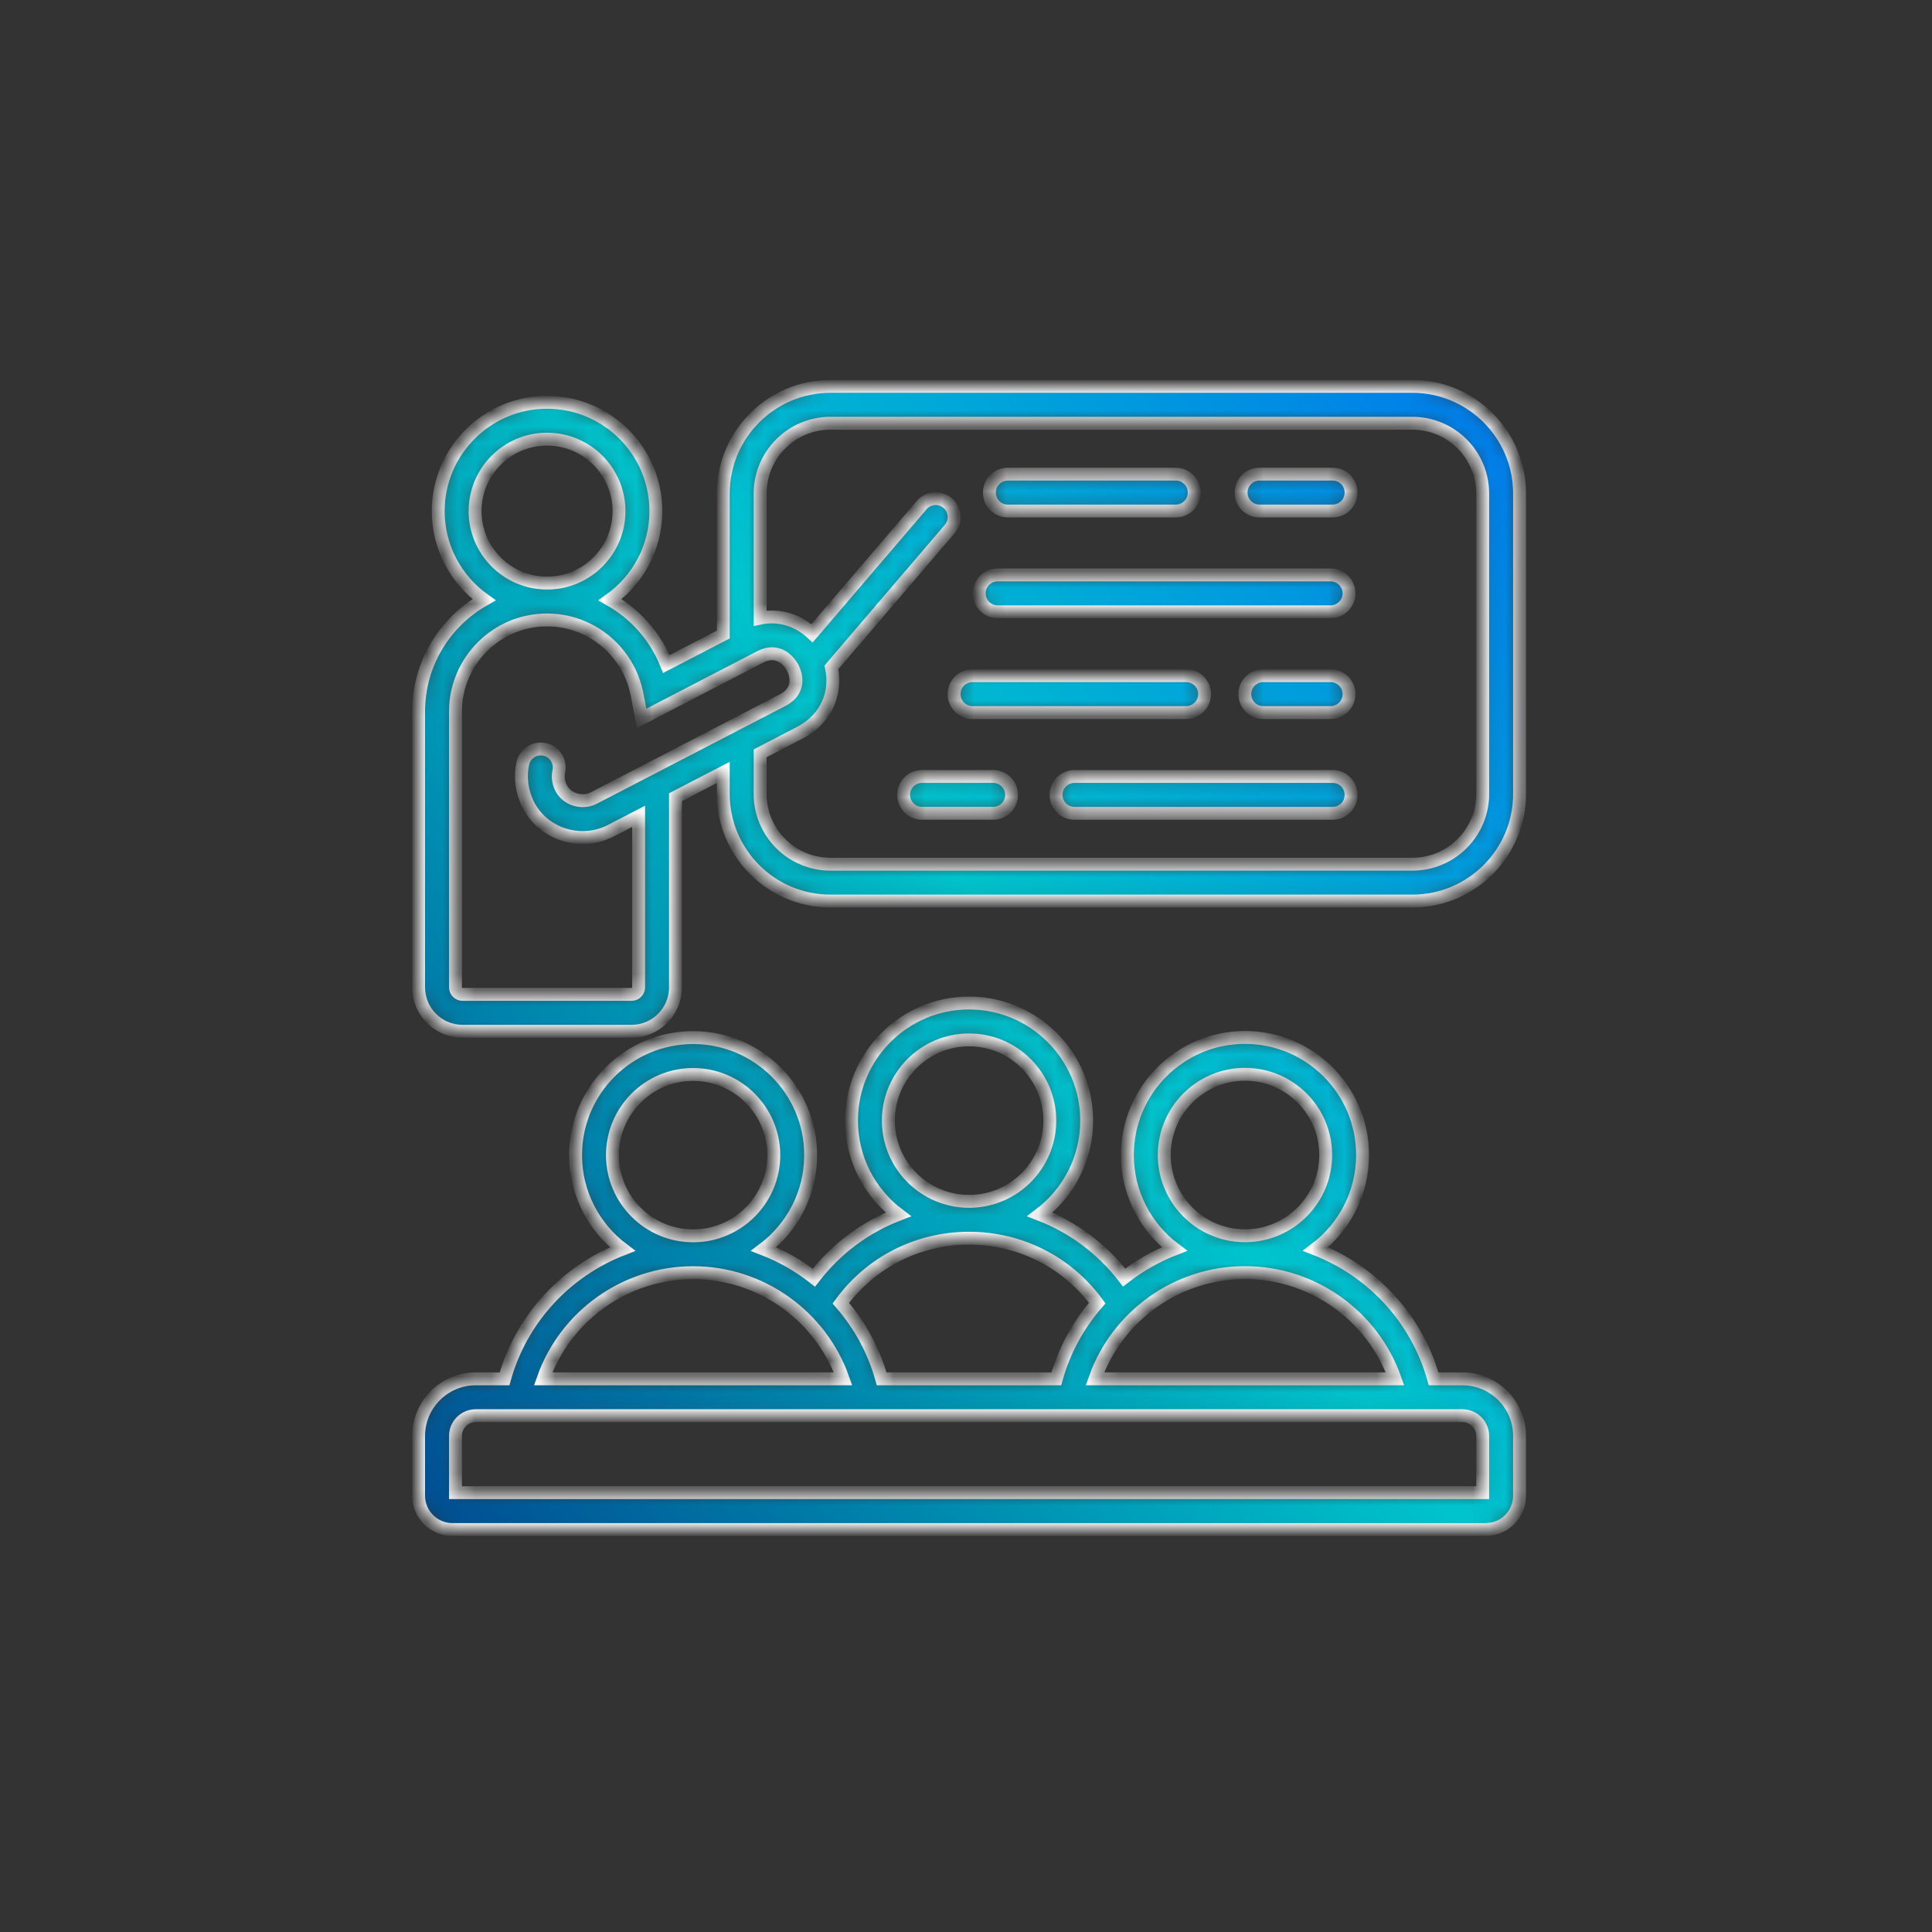 <svg width="120" height="120" viewBox="0 0 120 120" fill="none" xmlns="http://www.w3.org/2000/svg">
<rect x="0" y="0" width="120" height="120" fill="#333333" stroke="none"/>
<mask id="path-1-inside-1_864_15769" fill="white">
<path d="M87.73 24H51.576C47.908 24 44.924 26.984 44.924 30.652V39.411L41.389 41.244C40.707 39.534 39.458 38.135 37.896 37.25C39.614 36.023 40.738 34.014 40.738 31.747C40.738 28.019 37.705 24.987 33.978 24.987C30.25 24.987 27.218 28.019 27.218 31.747C27.218 34.014 28.341 36.022 30.059 37.249C27.638 38.621 26 41.219 26 44.194V61.329C26 62.831 27.222 64.054 28.724 64.054H39.232C40.734 64.054 41.956 62.831 41.956 61.329V49.516L44.924 47.977V49.314C44.924 52.982 47.908 55.966 51.576 55.966H87.73C91.398 55.966 94.382 52.982 94.382 49.314V30.652C94.382 26.984 91.398 24 87.73 24H87.73ZM29.508 31.747C29.508 29.282 31.513 27.277 33.978 27.277C36.443 27.277 38.447 29.282 38.447 31.747C38.447 34.211 36.442 36.216 33.978 36.216C31.514 36.216 29.508 34.211 29.508 31.747ZM39.232 61.763H28.724C28.489 61.763 28.291 61.565 28.291 61.329V44.194C28.291 41.058 30.842 38.506 33.978 38.506C36.695 38.506 39.044 40.445 39.562 43.116L39.853 44.62L46.612 41.116C46.614 41.115 46.615 41.115 46.616 41.114L47.214 40.804C48.498 40.138 49.169 41.342 49.241 41.482C49.355 41.703 49.862 42.837 48.605 43.488L39.666 48.123L36.879 49.568C36.527 49.75 36.099 49.781 35.703 49.653C35.321 49.528 35.017 49.274 34.849 48.937C34.682 48.604 34.634 48.249 34.708 47.908C34.843 47.29 34.451 46.68 33.833 46.545C33.215 46.411 32.605 46.803 32.47 47.42C32.286 48.265 32.403 49.167 32.8 49.961C33.245 50.851 34.025 51.515 34.995 51.831C35.385 51.957 35.79 52.02 36.193 52.02C36.798 52.02 37.398 51.879 37.933 51.601L39.666 50.703V61.329C39.666 61.565 39.467 61.763 39.232 61.763ZM92.092 49.314C92.092 51.719 90.135 53.676 87.73 53.676H51.576C49.171 53.676 47.214 51.719 47.214 49.314V46.789L49.66 45.521C51.436 44.6 51.959 42.935 51.641 41.45L58.987 32.86C59.398 32.38 59.342 31.657 58.861 31.246C58.381 30.834 57.658 30.891 57.247 31.372L50.439 39.332C49.618 38.569 48.465 38.135 47.214 38.392V30.652C47.214 28.247 49.171 26.29 51.576 26.29H87.73C90.135 26.29 92.092 28.247 92.092 30.652V49.314ZM61.453 30.595C61.453 29.963 61.965 29.45 62.598 29.45H73.03C73.662 29.45 74.175 29.963 74.175 30.595C74.175 31.228 73.662 31.741 73.03 31.741H62.598C61.965 31.741 61.453 31.228 61.453 30.595ZM83.918 30.595C83.918 31.228 83.405 31.74 82.772 31.74H78.23C77.598 31.74 77.085 31.228 77.085 30.595C77.085 29.963 77.598 29.45 78.23 29.45H82.772C83.405 29.45 83.918 29.963 83.918 30.595ZM60.821 36.854C60.821 36.221 61.334 35.709 61.966 35.709H82.645C83.278 35.709 83.79 36.221 83.79 36.854C83.79 37.486 83.278 37.999 82.645 37.999H61.966C61.334 37.999 60.821 37.486 60.821 36.854ZM59.259 43.113C59.259 42.48 59.772 41.967 60.404 41.967H73.674C74.307 41.967 74.82 42.48 74.82 43.113C74.82 43.745 74.307 44.258 73.674 44.258H60.404C59.772 44.258 59.259 43.745 59.259 43.113ZM83.79 43.112C83.79 43.745 83.278 44.258 82.645 44.258H78.463C77.83 44.258 77.317 43.745 77.317 43.112C77.317 42.48 77.83 41.967 78.463 41.967H82.645C83.278 41.967 83.79 42.48 83.79 43.112ZM83.918 49.371C83.918 50.004 83.405 50.517 82.772 50.517H66.739C66.107 50.517 65.594 50.004 65.594 49.371C65.594 48.739 66.107 48.226 66.739 48.226H82.772C83.405 48.226 83.918 48.739 83.918 49.371ZM62.83 49.371C62.83 50.004 62.318 50.516 61.685 50.516H57.27C56.638 50.516 56.125 50.004 56.125 49.371C56.125 48.739 56.638 48.226 57.27 48.226H61.685C62.318 48.226 62.83 48.739 62.83 49.371ZM90.833 85.641H89.045C88 81.897 85.229 78.941 81.714 77.577C83.484 76.243 84.632 74.123 84.632 71.74C84.632 67.713 81.355 64.436 77.328 64.436C73.3 64.436 70.023 67.713 70.023 71.74C70.023 74.123 71.171 76.243 72.942 77.577C71.816 78.014 70.766 78.614 69.825 79.351C68.452 77.564 66.642 76.221 64.59 75.431C66.354 74.096 67.496 71.981 67.496 69.604C67.496 65.576 64.219 62.299 60.191 62.299C56.164 62.299 52.887 65.576 52.887 69.604C52.887 71.981 54.029 74.096 55.793 75.43C53.738 76.222 51.927 77.567 50.552 79.357C49.611 78.619 48.562 78.019 47.435 77.582C49.205 76.248 50.352 74.129 50.352 71.748C50.352 67.722 47.076 64.446 43.05 64.446C39.024 64.446 35.749 67.722 35.749 71.748C35.749 74.129 36.895 76.248 38.665 77.582C35.152 78.945 32.382 81.899 31.337 85.641H29.549C27.592 85.641 26 87.233 26 89.19V92.901C26 94.06 26.943 95.002 28.101 95.002H92.281C93.44 95.002 94.382 94.06 94.382 92.901V89.19C94.382 87.233 92.79 85.641 90.833 85.641H90.833ZM72.314 71.74C72.314 68.976 74.563 66.726 77.328 66.726C80.092 66.726 82.341 68.976 82.341 71.74C82.341 74.505 80.094 76.752 77.332 76.754C77.33 76.754 77.329 76.754 77.327 76.754C77.326 76.754 77.325 76.754 77.323 76.754C74.561 76.752 72.314 74.504 72.314 71.74ZM77.328 79.045H77.332C81.561 79.046 85.276 81.749 86.646 85.641H68.009C69.378 81.749 73.094 79.046 77.323 79.045H77.327H77.328ZM55.177 69.604C55.177 66.839 57.426 64.59 60.191 64.59C62.956 64.59 65.205 66.839 65.205 69.604C65.205 72.369 62.959 74.614 60.198 74.618C60.196 74.618 60.193 74.618 60.191 74.618C60.189 74.618 60.187 74.618 60.184 74.618C57.423 74.614 55.177 72.366 55.177 69.604H55.177ZM60.184 76.908C60.187 76.908 60.189 76.908 60.191 76.908C60.194 76.908 60.196 76.908 60.198 76.908C63.38 76.91 66.293 78.401 68.151 80.936C66.986 82.27 66.105 83.867 65.609 85.641H54.763C54.269 83.87 53.389 82.275 52.226 80.942C54.084 78.403 56.999 76.91 60.185 76.908L60.184 76.908ZM38.039 71.748C38.039 68.985 40.287 66.737 43.05 66.737C45.813 66.737 48.061 68.985 48.061 71.748C48.061 74.511 45.816 76.757 43.054 76.759C43.053 76.759 43.051 76.759 43.05 76.759C43.049 76.759 43.047 76.759 43.046 76.759C40.285 76.756 38.039 74.509 38.039 71.748ZM43.046 79.049H43.05H43.054C47.281 79.051 50.994 81.751 52.363 85.641H33.737C35.106 81.751 38.819 79.051 43.046 79.049ZM92.092 92.712H28.29V89.19C28.29 88.496 28.855 87.931 29.549 87.931H32.236C32.237 87.931 32.239 87.931 32.24 87.931C32.242 87.931 32.243 87.931 32.245 87.931H53.849H53.854H88.137C88.139 87.931 88.141 87.931 88.142 87.931C88.144 87.931 88.145 87.931 88.146 87.931H90.833C91.527 87.931 92.092 88.496 92.092 89.19V92.712H92.092Z"/>
</mask>
<path d="M87.73 24H51.576C47.908 24 44.924 26.984 44.924 30.652V39.411L41.389 41.244C40.707 39.534 39.458 38.135 37.896 37.25C39.614 36.023 40.738 34.014 40.738 31.747C40.738 28.019 37.705 24.987 33.978 24.987C30.25 24.987 27.218 28.019 27.218 31.747C27.218 34.014 28.341 36.022 30.059 37.249C27.638 38.621 26 41.219 26 44.194V61.329C26 62.831 27.222 64.054 28.724 64.054H39.232C40.734 64.054 41.956 62.831 41.956 61.329V49.516L44.924 47.977V49.314C44.924 52.982 47.908 55.966 51.576 55.966H87.73C91.398 55.966 94.382 52.982 94.382 49.314V30.652C94.382 26.984 91.398 24 87.73 24H87.73ZM29.508 31.747C29.508 29.282 31.513 27.277 33.978 27.277C36.443 27.277 38.447 29.282 38.447 31.747C38.447 34.211 36.442 36.216 33.978 36.216C31.514 36.216 29.508 34.211 29.508 31.747ZM39.232 61.763H28.724C28.489 61.763 28.291 61.565 28.291 61.329V44.194C28.291 41.058 30.842 38.506 33.978 38.506C36.695 38.506 39.044 40.445 39.562 43.116L39.853 44.62L46.612 41.116C46.614 41.115 46.615 41.115 46.616 41.114L47.214 40.804C48.498 40.138 49.169 41.342 49.241 41.482C49.355 41.703 49.862 42.837 48.605 43.488L39.666 48.123L36.879 49.568C36.527 49.75 36.099 49.781 35.703 49.653C35.321 49.528 35.017 49.274 34.849 48.937C34.682 48.604 34.634 48.249 34.708 47.908C34.843 47.29 34.451 46.68 33.833 46.545C33.215 46.411 32.605 46.803 32.47 47.42C32.286 48.265 32.403 49.167 32.8 49.961C33.245 50.851 34.025 51.515 34.995 51.831C35.385 51.957 35.79 52.02 36.193 52.02C36.798 52.02 37.398 51.879 37.933 51.601L39.666 50.703V61.329C39.666 61.565 39.467 61.763 39.232 61.763ZM92.092 49.314C92.092 51.719 90.135 53.676 87.73 53.676H51.576C49.171 53.676 47.214 51.719 47.214 49.314V46.789L49.66 45.521C51.436 44.6 51.959 42.935 51.641 41.45L58.987 32.86C59.398 32.38 59.342 31.657 58.861 31.246C58.381 30.834 57.658 30.891 57.247 31.372L50.439 39.332C49.618 38.569 48.465 38.135 47.214 38.392V30.652C47.214 28.247 49.171 26.29 51.576 26.29H87.73C90.135 26.29 92.092 28.247 92.092 30.652V49.314ZM61.453 30.595C61.453 29.963 61.965 29.45 62.598 29.45H73.03C73.662 29.45 74.175 29.963 74.175 30.595C74.175 31.228 73.662 31.741 73.03 31.741H62.598C61.965 31.741 61.453 31.228 61.453 30.595ZM83.918 30.595C83.918 31.228 83.405 31.74 82.772 31.74H78.23C77.598 31.74 77.085 31.228 77.085 30.595C77.085 29.963 77.598 29.45 78.23 29.45H82.772C83.405 29.45 83.918 29.963 83.918 30.595ZM60.821 36.854C60.821 36.221 61.334 35.709 61.966 35.709H82.645C83.278 35.709 83.79 36.221 83.79 36.854C83.79 37.486 83.278 37.999 82.645 37.999H61.966C61.334 37.999 60.821 37.486 60.821 36.854ZM59.259 43.113C59.259 42.48 59.772 41.967 60.404 41.967H73.674C74.307 41.967 74.82 42.48 74.82 43.113C74.82 43.745 74.307 44.258 73.674 44.258H60.404C59.772 44.258 59.259 43.745 59.259 43.113ZM83.79 43.112C83.79 43.745 83.278 44.258 82.645 44.258H78.463C77.83 44.258 77.317 43.745 77.317 43.112C77.317 42.48 77.83 41.967 78.463 41.967H82.645C83.278 41.967 83.79 42.48 83.79 43.112ZM83.918 49.371C83.918 50.004 83.405 50.517 82.772 50.517H66.739C66.107 50.517 65.594 50.004 65.594 49.371C65.594 48.739 66.107 48.226 66.739 48.226H82.772C83.405 48.226 83.918 48.739 83.918 49.371ZM62.83 49.371C62.83 50.004 62.318 50.516 61.685 50.516H57.27C56.638 50.516 56.125 50.004 56.125 49.371C56.125 48.739 56.638 48.226 57.27 48.226H61.685C62.318 48.226 62.83 48.739 62.83 49.371ZM90.833 85.641H89.045C88 81.897 85.229 78.941 81.714 77.577C83.484 76.243 84.632 74.123 84.632 71.74C84.632 67.713 81.355 64.436 77.328 64.436C73.3 64.436 70.023 67.713 70.023 71.74C70.023 74.123 71.171 76.243 72.942 77.577C71.816 78.014 70.766 78.614 69.825 79.351C68.452 77.564 66.642 76.221 64.59 75.431C66.354 74.096 67.496 71.981 67.496 69.604C67.496 65.576 64.219 62.299 60.191 62.299C56.164 62.299 52.887 65.576 52.887 69.604C52.887 71.981 54.029 74.096 55.793 75.43C53.738 76.222 51.927 77.567 50.552 79.357C49.611 78.619 48.562 78.019 47.435 77.582C49.205 76.248 50.352 74.129 50.352 71.748C50.352 67.722 47.076 64.446 43.05 64.446C39.024 64.446 35.749 67.722 35.749 71.748C35.749 74.129 36.895 76.248 38.665 77.582C35.152 78.945 32.382 81.899 31.337 85.641H29.549C27.592 85.641 26 87.233 26 89.19V92.901C26 94.06 26.943 95.002 28.101 95.002H92.281C93.44 95.002 94.382 94.06 94.382 92.901V89.19C94.382 87.233 92.79 85.641 90.833 85.641H90.833ZM72.314 71.74C72.314 68.976 74.563 66.726 77.328 66.726C80.092 66.726 82.341 68.976 82.341 71.74C82.341 74.505 80.094 76.752 77.332 76.754C77.33 76.754 77.329 76.754 77.327 76.754C77.326 76.754 77.325 76.754 77.323 76.754C74.561 76.752 72.314 74.504 72.314 71.74ZM77.328 79.045H77.332C81.561 79.046 85.276 81.749 86.646 85.641H68.009C69.378 81.749 73.094 79.046 77.323 79.045H77.327H77.328ZM55.177 69.604C55.177 66.839 57.426 64.59 60.191 64.59C62.956 64.59 65.205 66.839 65.205 69.604C65.205 72.369 62.959 74.614 60.198 74.618C60.196 74.618 60.193 74.618 60.191 74.618C60.189 74.618 60.187 74.618 60.184 74.618C57.423 74.614 55.177 72.366 55.177 69.604H55.177ZM60.184 76.908C60.187 76.908 60.189 76.908 60.191 76.908C60.194 76.908 60.196 76.908 60.198 76.908C63.38 76.91 66.293 78.401 68.151 80.936C66.986 82.27 66.105 83.867 65.609 85.641H54.763C54.269 83.87 53.389 82.275 52.226 80.942C54.084 78.403 56.999 76.91 60.185 76.908L60.184 76.908ZM38.039 71.748C38.039 68.985 40.287 66.737 43.05 66.737C45.813 66.737 48.061 68.985 48.061 71.748C48.061 74.511 45.816 76.757 43.054 76.759C43.053 76.759 43.051 76.759 43.05 76.759C43.049 76.759 43.047 76.759 43.046 76.759C40.285 76.756 38.039 74.509 38.039 71.748ZM43.046 79.049H43.05H43.054C47.281 79.051 50.994 81.751 52.363 85.641H33.737C35.106 81.751 38.819 79.051 43.046 79.049ZM92.092 92.712H28.29V89.19C28.29 88.496 28.855 87.931 29.549 87.931H32.236C32.237 87.931 32.239 87.931 32.24 87.931C32.242 87.931 32.243 87.931 32.245 87.931H53.849H53.854H88.137C88.139 87.931 88.141 87.931 88.142 87.931C88.144 87.931 88.145 87.931 88.146 87.931H90.833C91.527 87.931 92.092 88.496 92.092 89.19V92.712H92.092Z" fill="url(#paint0_linear_864_15769)" stroke="white" stroke-width="0.8" mask="url(#path-1-inside-1_864_15769)"/>
<defs>
<linearGradient id="paint0_linear_864_15769" x1="29.427" y1="108.418" x2="116.441" y2="41.094" gradientUnits="userSpaceOnUse">
<stop stop-color="#003F8A"/>
<stop offset="0.518" stop-color="#00C4CC"/>
<stop offset="1" stop-color="#006DF0"/>
</linearGradient>
</defs>
</svg>
